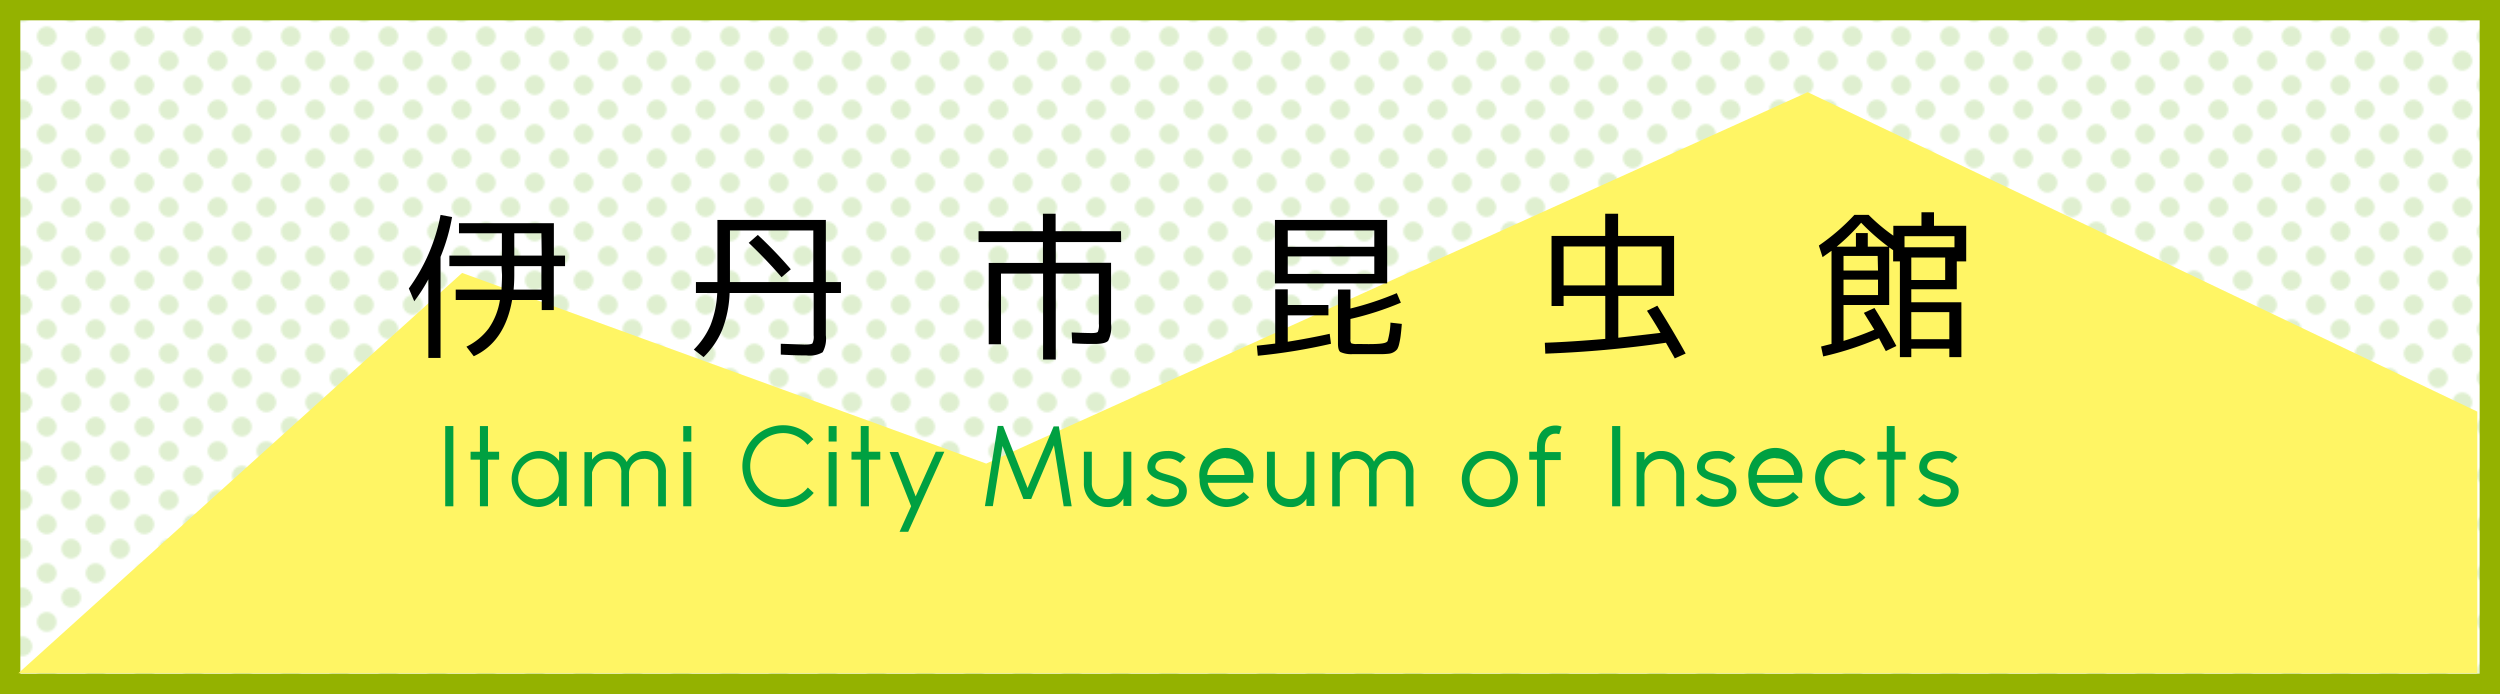<svg xmlns="http://www.w3.org/2000/svg" xmlns:xlink="http://www.w3.org/1999/xlink" viewBox="0 0 368.86 102.4"><defs><pattern id="_6_dpi_40_3" data-name="6 dpi 40% 3" width="48" height="48" patternTransform="translate(28.5 113.36) scale(0.3)" patternUnits="userSpaceOnUse" viewBox="0 0 48 48"><rect width="48" height="48" fill="none"/><path d="M24,52.8A4.8,4.8,0,1,0,19.2,48,4.8,4.8,0,0,0,24,52.8Z" fill="#aed889"/><path d="M48,52.8A4.8,4.8,0,1,0,43.2,48,4.8,4.8,0,0,0,48,52.8Z" fill="#aed889"/><path d="M24,28.8A4.8,4.8,0,1,0,19.2,24,4.8,4.8,0,0,0,24,28.8Z" fill="#aed889"/><path d="M48,28.8A4.8,4.8,0,1,0,43.2,24,4.8,4.8,0,0,0,48,28.8Z" fill="#aed889"/><path d="M36,40.8A4.8,4.8,0,1,0,31.2,36,4.8,4.8,0,0,0,36,40.8Z" fill="#aed889"/><path d="M12,40.8A4.8,4.8,0,1,0,7.2,36,4.8,4.8,0,0,0,12,40.8Z" fill="#aed889"/><path d="M36,16.8A4.8,4.8,0,1,0,31.2,12,4.8,4.8,0,0,0,36,16.8Z" fill="#aed889"/><path d="M12,16.8A4.8,4.8,0,1,0,7.2,12,4.8,4.8,0,0,0,12,16.8Z" fill="#aed889"/><path d="M0,52.8A4.8,4.8,0,0,0,4.8,48,4.8,4.8,0,0,0,0,43.2a4.8,4.8,0,0,0,0,9.6Z" fill="#aed889"/><path d="M0,28.8A4.8,4.8,0,0,0,4.8,24,4.8,4.8,0,0,0,0,19.2a4.8,4.8,0,0,0,0,9.6Z" fill="#aed889"/><path d="M24,4.8A4.8,4.8,0,0,0,28.8,0a4.8,4.8,0,0,0-9.6,0A4.8,4.8,0,0,0,24,4.8Z" fill="#aed889"/><path d="M48,4.8A4.8,4.8,0,0,0,52.8,0a4.8,4.8,0,0,0-9.6,0A4.8,4.8,0,0,0,48,4.8Z" fill="#aed889"/><path d="M0,4.8A4.8,4.8,0,0,0,4.8,0,4.8,4.8,0,0,0,0-4.8,4.8,4.8,0,0,0-4.8,0,4.8,4.8,0,0,0,0,4.8Z" fill="#aed889"/></pattern></defs><g id="レイヤー_2" data-name="レイヤー 2"><g id="レイヤー_1-2" data-name="レイヤー 1"><rect x="1.5" y="1.5" width="365.86" height="99.4" fill="#fff"/><rect x="1.5" y="1.5" width="365.86" height="99.4" opacity="0.4" fill="url(#_6_dpi_40_3)"/><path d="M365.86,3V99.4H3V3H365.86m3-3H0V102.4H368.86V0Z" fill="#94b200"/><polygon points="2.71 99.33 68.18 40.27 145.51 68.4 266.71 13.6 365.51 60.73 365.51 99.33 2.71 99.33" fill="#fff564"/><path d="M65,37.9V52.81H63.2V41.21a23.57,23.57,0,0,1-2.08,3.24l-.8-1.89A26.87,26.87,0,0,0,65,31.71l1.7.31A28.42,28.42,0,0,1,65,37.9Zm9,1.37H66.3V37.71h7.75V34.42H67.72V32.93h14v4.78h1.65v1.56H81.71v6.48H79.93V44.26H75.56q-1.08,6.2-5.66,8.3l-1.08-1.41a9,9,0,0,0,3.28-2.69,10,10,0,0,0,1.66-4.2H67.24V42.73H74c0-.45.07-1.17.07-2.17Zm1.73,3.46h4.15V39.27H75.88v1.29C75.88,41.38,75.84,42.1,75.78,42.73Zm4.15-8.31H75.88v3.29h4.05Z"/><path d="M102.68,43.23V41.62h3.17V32.45h16v9.17h2.23v1.61h-2.23v6.24a4.14,4.14,0,0,1-.47,2.5,3.83,3.83,0,0,1-2.39.47c-.41,0-1.68,0-3.79-.12l0-1.6,3.48.12c.68,0,1.07-.06,1.19-.18a2.19,2.19,0,0,0,.18-1.19V43.23H107.65a16.56,16.56,0,0,1-1.08,5.4,12.21,12.21,0,0,1-2.76,4.06l-1.44-1.11A11.6,11.6,0,0,0,104.82,48a14.66,14.66,0,0,0,1-4.76Zm5-1.61H120V34H107.7v7.61Zm2.78-5.78,1.35-1.18a62.08,62.08,0,0,1,4.87,5.07l-1.37,1.17C113.75,39.09,112.13,37.41,110.48,35.84Z"/><path d="M165.42,35.72h-9.65v3.05h8.16v9a4.5,4.5,0,0,1-.42,2.5q-.42.48-2.1.48c-.67,0-1.74,0-3.21-.1l-.08-1.6c1.43.06,2.4.09,2.93.09s.82-.06.93-.18a2.58,2.58,0,0,0,.15-1.19V40.37h-6.36V53.05H153.9V40.37h-6.21V50.79h-1.81v-12h8V35.72h-9.5V34.11h9.5V31.54h1.87v2.57h9.65Z"/><path d="M196.38,50.72a84.83,84.83,0,0,1-10.8,1.77L185.44,51c1.13-.11,2-.22,2.71-.31v-8H190V45H196v1.53H190v3.89c2-.32,4.11-.71,6.19-1.17ZM190,41.81h-1.89V32.45h16.56v9.36Zm0-5.4h12.77V34H190Zm0,1.42v2.59h12.77V37.83Zm11.81,12.94c.42,0,1,0,1.68-.05s1.12-.17,1.25-.41a11.42,11.42,0,0,0,.41-2.57,1.15,1.15,0,0,0,0-.14l1.68.19c-.06.77-.12,1.34-.17,1.73a10.32,10.32,0,0,1-.21,1.17,2.92,2.92,0,0,1-.29.82,1.71,1.71,0,0,1-.48.42,1.84,1.84,0,0,1-.7.25,10.16,10.16,0,0,1-1,.07c-.46,0-1.2,0-2.21,0s-1.77,0-2.2,0a3.85,3.85,0,0,1-1.8-.31c-.24-.17-.36-.58-.36-1.22v-8h1.84v2.8a45.26,45.26,0,0,0,6.84-2.27l.6,1.41a44.45,44.45,0,0,1-7.44,2.4v3a.94.94,0,0,0,.11.58,1.89,1.89,0,0,0,.78.12C200.81,50.75,201.37,50.77,201.85,50.77Z"/><path d="M245,49.11c-.57-1-1.23-2.06-2-3.26l1.53-.75q2.38,3.8,4.18,7.06l-1.61.72c-.14-.28-.38-.69-.7-1.25l-.6-1.06A165.36,165.36,0,0,1,228,52.18l-.07-1.61q3.65-.12,8.92-.57V43.66H230.7v1.49h-1.78V34.81h7.92V31.54h1.9v3.27H247v8.85h-8.23v6.17C240.84,49.6,242.92,49.36,245,49.11Zm-14.3-7h6.14V36.36H230.7Zm8,0h6.46V36.36h-6.46Z"/><path d="M275,46.16l1.56-.72q1.77,2.84,3.24,5.61l-1.56.75c-.21-.4-.55-1-1-1.9A46.47,46.47,0,0,1,269,52.59l-.31-1.46.81-.21.73-.18V37l-1.32.94-.55-1.71a31.55,31.55,0,0,0,5.25-4.53h2.09a26.88,26.88,0,0,0,3.65,3.07V33.32h4.15v-2h1.85v2h4.75v5.25h-1.39v4.11H282V44.6h7.39v8.09h-1.78V51.44H282v1.25h-1.68V38.57h-1V36.92l-.29-.21-.29-.2V45H272v5.3a45,45,0,0,0,4.54-1.66Zm3.6-9.77a32.44,32.44,0,0,1-4-3.53A30.4,30.4,0,0,1,271,36.39h2.83v-2h1.75v2Zm-1.56,1.37H272v2.16h5.09ZM272,43.54h5.09V41.26H272Zm9-7.06h7.37V34.85H281Zm1,4.83h5V38h-5Zm0,8.74h5.61v-4H282Z"/><path d="M66.89,74.7h-1.2V62.86h1.2Z" fill="#00a041"/><path d="M73.64,66.65v1.17H72V74.7H70.81V67.82H69.43V66.65h1.38V62.86H72v3.79Z" fill="#00a041"/><path d="M82.49,66.65h1.13v8H82.49V73.18a3.89,3.89,0,0,1-3,1.63,4.14,4.14,0,0,1-.11-8.27A3.61,3.61,0,0,1,82.49,68Zm-3.12,7a3,3,0,1,0-2.92-3A3,3,0,0,0,79.37,73.68Z" fill="#00a041"/><path d="M95.13,66.54a3,3,0,0,1,3.12,3.17v5H97.11V69.77a2,2,0,0,0-2.22-2.06,2.11,2.11,0,0,0-2.08,2v5H91.67V69.77a1.9,1.9,0,0,0-2.14-2.06c-1.7,0-2.18,2-2.18,2v5H86.23v-8h1.12v1.12a3,3,0,0,1,2.38-1.23,2.9,2.9,0,0,1,2.74,1.57A3,3,0,0,1,95.13,66.54Z" fill="#00a041"/><path d="M102,65.15h-1.19V62.86H102Zm0,9.55h-1.19v-8H102Z" fill="#00a041"/><path d="M119.19,71.93l.87.8a5.77,5.77,0,0,1-4.49,2.08,6,6,0,0,1,0-12.07A5.79,5.79,0,0,1,120,64.81l-.86.82a4.6,4.6,0,0,0-3.56-1.73,4.89,4.89,0,0,0,0,9.78A4.63,4.63,0,0,0,119.19,71.93Z" fill="#00a041"/><path d="M123.44,65.15h-1.18V62.86h1.18Zm0,9.55h-1.18v-8h1.18Z" fill="#00a041"/><path d="M129.88,66.65v1.17h-1.67V74.7H127V67.82h-1.37V66.65H127V62.86h1.17v3.79Z" fill="#00a041"/><path d="M138.07,66.65h1.26L134,78.46h-1.27l1.7-3.77-3.17-8h1.26l2.58,6.55Z" fill="#00a041"/><path d="M158.12,74.7h-1.18l-1.44-9-3.35,7.92H151l-3.09-7.82-1.42,8.88h-1.17l1.89-11.84H148L151.61,72l3.85-9.09h.77Z" fill="#00a041"/><path d="M165.75,66.65h1.17v8h-1.17V73.56a2.59,2.59,0,0,1-2.43,1.25,3.41,3.41,0,0,1-3.4-3.52V66.65h1.17v4.64a2.31,2.31,0,0,0,2.28,2.35c2.38,0,2.38-2.54,2.38-2.54Z" fill="#00a041"/><path d="M169.12,73.64l.85-.78a3,3,0,0,0,2.08.8c1.17,0,1.8-.45,1.89-1.12.26-2-5.42-.91-4.56-4.29.3-1,1.17-1.71,2.88-1.71a3.89,3.89,0,0,1,2.67.94l-.8.83a2.59,2.59,0,0,0-1.85-.65c-1.12,0-1.73.38-1.81,1.13-.19,1.64,4.64.82,4.64,3.65,0,2-2.16,2.34-3.12,2.34A4.1,4.1,0,0,1,169.12,73.64Z" fill="#00a041"/><path d="M183.48,72.59l.83.78A5,5,0,0,1,181,74.81a4,4,0,0,1-4-4.06,4,4,0,1,1,7.89,0v.48h-6.69A2.89,2.89,0,0,0,181,73.66,3.54,3.54,0,0,0,183.48,72.59Zm-2.56-5a2.68,2.68,0,0,0-2.8,2.49h5.49A2.6,2.6,0,0,0,180.92,67.63Z" fill="#00a041"/><path d="M192.76,66.65h1.17v8h-1.17V73.56a2.59,2.59,0,0,1-2.43,1.25,3.41,3.41,0,0,1-3.4-3.52V66.65h1.17v4.64a2.31,2.31,0,0,0,2.27,2.35c2.39,0,2.39-2.54,2.39-2.54Z" fill="#00a041"/><path d="M205.43,66.54a3,3,0,0,1,3.12,3.17v5h-1.13V69.77a2,2,0,0,0-2.23-2.06,2.11,2.11,0,0,0-2.08,2v5H202V69.77a1.9,1.9,0,0,0-2.14-2.06c-1.7,0-2.18,2-2.18,2v5h-1.12v-8h1.12v1.12A3,3,0,0,1,200,66.54a2.89,2.89,0,0,1,2.73,1.57A3,3,0,0,1,205.43,66.54Z" fill="#00a041"/><path d="M219.83,66.54a4.14,4.14,0,1,1-4.15,4.13A4.15,4.15,0,0,1,219.83,66.54Zm0,7.14a3,3,0,1,0-3-3A3,3,0,0,0,219.83,73.68Z" fill="#00a041"/><path d="M227.94,66v.7h2.34v1.18h-2.34V74.7h-1.17V67.83h-1.14V66.65h1.14V66c0-3.39,2.77-3.44,3.63-3.06l-.33,1.12C229,63.75,227.94,64.31,227.94,66Z" fill="#00a041"/><path d="M239.06,74.7h-1.2V62.86h1.2Z" fill="#00a041"/><path d="M245.09,66.54a3.34,3.34,0,0,1,3.4,3.52V74.7h-1.17V70.06A2.31,2.31,0,0,0,245,67.71a2.38,2.38,0,0,0-2.37,2.41V74.7h-1.16v-8h1.16v1.18A2.75,2.75,0,0,1,245.09,66.54Z" fill="#00a041"/><path d="M250.21,73.64l.85-.78a2.92,2.92,0,0,0,2.08.8c1.17,0,1.79-.45,1.89-1.12.25-2-5.43-.91-4.56-4.29.3-1,1.16-1.71,2.88-1.71a3.89,3.89,0,0,1,2.67.94l-.8.83a2.65,2.65,0,0,0-1.86-.65c-1.12,0-1.73.38-1.81,1.13-.19,1.64,4.65.82,4.65,3.65,0,2-2.16,2.34-3.12,2.34A4.09,4.09,0,0,1,250.21,73.64Z" fill="#00a041"/><path d="M264.56,72.59l.84.78a5,5,0,0,1-3.35,1.44A4.05,4.05,0,0,1,258,70.75a4,4,0,1,1,7.89,0v.48H259.2a2.89,2.89,0,0,0,2.85,2.43A3.51,3.51,0,0,0,264.56,72.59Zm-2.56-5a2.68,2.68,0,0,0-2.8,2.49h5.49A2.58,2.58,0,0,0,262,67.63Z" fill="#00a041"/><path d="M272.24,66.54a4.22,4.22,0,0,1,3,1.28l-.84.78a3.23,3.23,0,0,0-2.2-1,3.06,3.06,0,0,0-3.05,3,3.09,3.09,0,0,0,3.09,3,3,3,0,0,0,2.14-1l.85.8a4.22,4.22,0,0,1-3.14,1.26,4.14,4.14,0,1,1,.11-8.27Z" fill="#00a041"/><path d="M281.17,66.65v1.17h-1.66V74.7h-1.17V67.82H277V66.65h1.38V62.86h1.17v3.79Z" fill="#00a041"/><path d="M283,73.64l.85-.78a3,3,0,0,0,2.08.8c1.17,0,1.79-.45,1.89-1.12.26-2-5.43-.91-4.56-4.29.3-1,1.17-1.71,2.88-1.71a3.89,3.89,0,0,1,2.67.94l-.8.83a2.62,2.62,0,0,0-1.85-.65c-1.12,0-1.73.38-1.81,1.13-.19,1.64,4.64.82,4.64,3.65,0,2-2.16,2.34-3.12,2.34A4.1,4.1,0,0,1,283,73.64Z" fill="#00a041"/></g></g></svg>